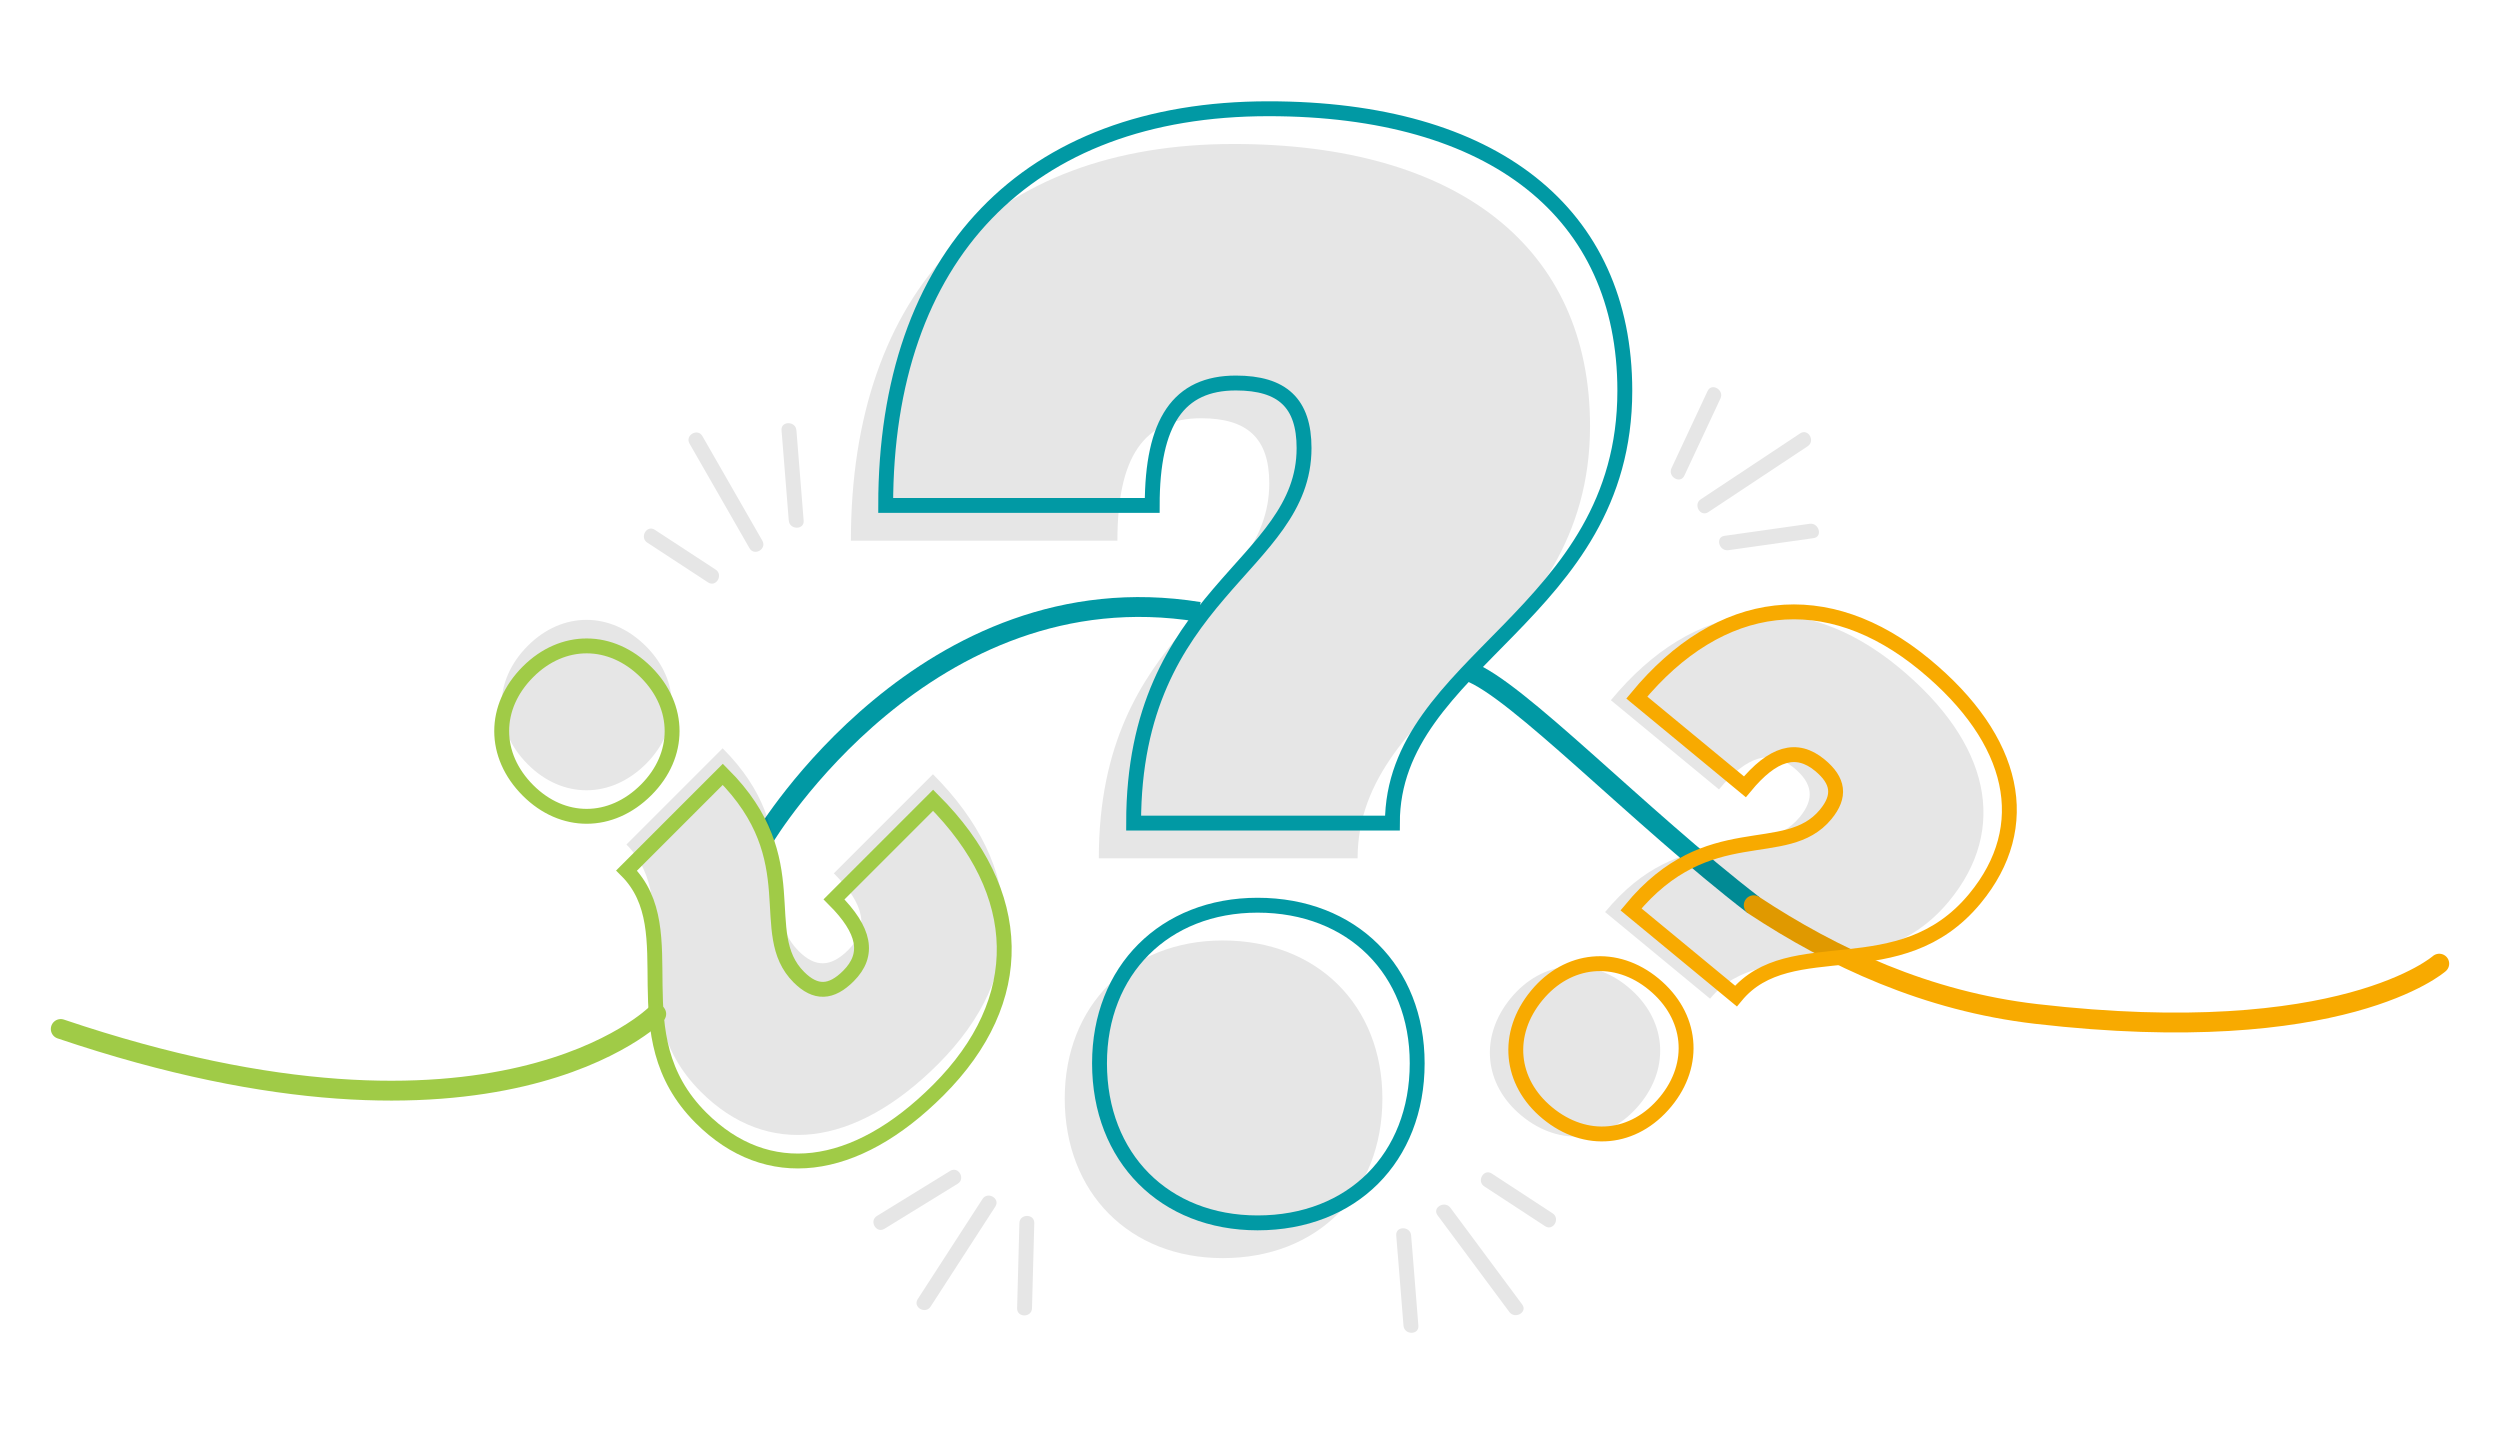 <?xml version="1.0" encoding="utf-8"?>
<!-- Generator: Adobe Illustrator 16.0.0, SVG Export Plug-In . SVG Version: 6.00 Build 0)  -->
<!DOCTYPE svg PUBLIC "-//W3C//DTD SVG 1.1//EN" "http://www.w3.org/Graphics/SVG/1.1/DTD/svg11.dtd">
<svg version="1.1" id="Calque_1" xmlns="http://www.w3.org/2000/svg" xmlns:xlink="http://www.w3.org/1999/xlink" x="0px" y="0px"
	 width="503.96px" height="290.594px" viewBox="0 0 503.96 290.594" enable-background="new 0 0 503.96 290.594"
	 xml:space="preserve">
<g>
	<path fill="none" stroke="#0199A4" stroke-width="4" stroke-miterlimit="10" d="M296.035,135.321
		c9.604,3.439,34.191,29.236,57.49,47.159"/>
	<path fill="none" stroke="#0199A4" stroke-width="4" stroke-miterlimit="10" d="M154.191,168.642c0,0,32.57-54.168,87.514-45.3"/>
	<path fill="none" stroke="#F8AA00" stroke-width="4" stroke-linecap="round" stroke-linejoin="round" stroke-miterlimit="10" d="
		M353.525,182.479c15.959,10.544,34.916,19.366,56.926,21.915c61.781,7.153,81.264-10.137,81.264-10.137"/>
	<path opacity="0.1" d="M248.68,29.025c45.293,0,71.846,20.928,71.846,56.851c0,45.293-46.855,54.352-46.855,87.149h-52.166
		c0-46.542,34.361-51.54,34.361-75.592c0-9.059-4.375-13.119-13.744-13.119c-11.559,0-16.869,7.809-16.869,24.676h-53.727
		C171.525,58.699,199.951,29.025,248.68,29.025 M278.668,221.442c0,19.055-13.119,32.174-32.174,32.174
		c-18.742,0-31.861-13.119-31.861-32.174c0-18.742,13.119-31.86,31.861-31.86C265.549,189.582,278.668,202.7,278.668,221.442"/>
	<path fill="none" stroke="#0199A4" stroke-width="3" stroke-miterlimit="10" d="M255.693,21.921
		c45.293,0,71.844,20.928,71.844,56.85c0,45.293-46.855,54.353-46.855,87.15h-52.164c0-46.542,34.359-51.54,34.359-75.592
		c0-9.06-4.373-13.119-13.742-13.119c-11.559,0-16.869,7.809-16.869,24.676h-53.727C178.539,51.595,206.965,21.921,255.693,21.921z
		 M285.682,214.338c0,19.055-13.121,32.174-32.176,32.174c-18.74,0-31.861-13.119-31.861-32.174
		c0-18.742,13.121-31.862,31.861-31.862C272.561,182.476,285.682,195.596,285.682,214.338z"/>
	<path opacity="0.1" d="M189.115,214.496c-16.842,16.843-34.498,18.934-47.855,5.575c-16.844-16.843-2.787-37.635-14.984-49.831
		l19.396-19.396c17.309,17.307,6.391,31.941,15.334,40.886c3.367,3.368,6.504,3.253,9.988-0.231
		c4.297-4.299,3.369-9.176-2.904-15.449l19.98-19.979C206.771,174.77,207.234,196.375,189.115,214.496 M106.412,154.095
		c-7.086-7.085-7.086-16.843,0-23.928c6.969-6.97,16.727-6.97,23.813,0.115c6.969,6.971,6.969,16.728,0,23.696
		C123.139,161.064,113.381,161.064,106.412,154.095"/>
	<path fill="none" stroke="#A0CB47" stroke-width="3" stroke-miterlimit="10" d="M189.148,219.746
		c-16.842,16.842-34.498,18.932-47.855,5.575c-16.842-16.843-2.787-37.636-14.984-49.831l19.398-19.396
		c17.307,17.307,6.389,31.941,15.332,40.885c3.369,3.369,6.506,3.253,9.99-0.231c4.297-4.298,3.367-9.176-2.904-15.448
		l19.979-19.979C206.805,180.019,207.268,201.625,189.148,219.746z M106.447,159.345c-7.086-7.086-7.086-16.844,0-23.929
		c6.969-6.969,16.725-6.969,23.811,0.116c6.969,6.969,6.969,16.727,0,23.695C123.172,166.314,113.416,166.314,106.447,159.345z"/>
	<path opacity="0.1" d="M382.793,134.554c18.367,15.163,22.129,32.54,10.104,47.108c-15.164,18.368-37.199,6.354-48.18,19.655
		l-21.156-17.463c15.582-18.875,31.191-9.398,39.244-19.152c3.031-3.674,2.617-6.785-1.184-9.922
		c-4.686-3.87-9.455-2.481-15.102,4.359l-21.789-17.988C341.568,120.757,363.031,118.239,382.793,134.554 M330.533,222.627
		c-6.379,7.728-16.092,8.656-23.818,2.276c-7.602-6.274-8.529-15.987-2.15-23.715c6.275-7.601,15.988-8.528,23.588-2.254
		C335.881,205.314,336.809,215.027,330.533,222.627"/>
	<path fill="none" stroke="#F8AA00" stroke-width="3" stroke-miterlimit="10" d="M388.016,134.021
		c18.367,15.163,22.129,32.54,10.102,47.108c-15.162,18.368-37.197,6.356-48.178,19.657l-21.156-17.465
		c15.582-18.875,31.189-9.398,39.242-19.152c3.033-3.674,2.619-6.785-1.182-9.922c-4.686-3.869-9.455-2.48-15.102,4.359
		l-21.789-17.987C346.791,120.224,368.254,117.706,388.016,134.021z M335.756,222.094c-6.379,7.728-16.092,8.656-23.818,2.276
		c-7.602-6.274-8.529-15.986-2.15-23.715c6.275-7.601,15.988-8.528,23.588-2.254C341.104,204.781,342.031,214.494,335.756,222.094z"
		/>
	<path fill="none" stroke="#A0CB47" stroke-width="4" stroke-linecap="round" stroke-linejoin="round" stroke-miterlimit="10" d="
		M12.246,207.429c87.717,29.646,120.041-3.035,120.041-3.035"/>
	<path opacity="0.1" d="M153.678,108.996c-4.029-7.028-8.061-14.058-12.088-21.086c-0.961-1.675-3.555-0.165-2.592,1.515
		c4.029,7.028,8.059,14.057,12.09,21.086C152.047,112.185,154.641,110.675,153.678,108.996"/>
	<path opacity="0.1" d="M162.006,104.937c-0.486-6.063-0.975-12.127-1.463-18.191c-0.154-1.912-3.156-1.928-3,0
		c0.488,6.064,0.977,12.128,1.463,18.191C159.16,106.848,162.16,106.865,162.006,104.937"/>
	<path opacity="0.1" d="M144.258,114.819c-4.088-2.674-8.174-5.349-12.262-8.021c-1.619-1.062-3.125,1.536-1.514,2.59
		c4.086,2.674,8.174,5.348,12.26,8.021C144.363,118.469,145.867,115.874,144.258,114.819"/>
	<path opacity="0.1" d="M339.537,95.887c2.426-5.184,4.852-10.367,7.277-15.55c0.813-1.738-1.771-3.264-2.59-1.515
		c-2.426,5.184-4.852,10.367-7.277,15.55C336.135,96.111,338.719,97.636,339.537,95.887"/>
	<path opacity="0.1" d="M344.369,103.235c6.678-4.427,13.354-8.854,20.029-13.279c1.602-1.063,0.102-3.661-1.514-2.592
		c-6.678,4.428-13.354,8.854-20.029,13.281C341.254,101.708,342.754,104.306,344.369,103.235"/>
	<path opacity="0.1" d="M348.424,110.91l17.164-2.43c1.904-0.269,1.096-3.159-0.797-2.892c-5.723,0.809-11.443,1.619-17.166,2.428
		C345.723,108.286,346.531,111.177,348.424,110.91"/>
	<path opacity="0.1" d="M289.789,244.983l14.473,19.494c1.137,1.533,3.742,0.039,2.588-1.514
		c-4.822-6.498-9.646-12.996-14.471-19.494C291.242,241.936,288.637,243.43,289.789,244.983"/>
	<path opacity="0.1" d="M281.461,249.042c0.486,6.063,0.975,12.127,1.463,18.19c0.152,1.912,3.154,1.928,3,0
		c-0.488-6.063-0.977-12.128-1.463-18.19C284.307,247.13,281.305,247.114,281.461,249.042"/>
	<path opacity="0.1" d="M299.209,239.16c4.088,2.675,8.174,5.349,12.26,8.021c1.621,1.062,3.127-1.535,1.516-2.589
		c-4.088-2.675-8.174-5.349-12.262-8.022C299.104,235.509,297.598,238.106,299.209,239.16"/>
	<path opacity="0.1" d="M205.494,246.558c-0.154,5.721-0.307,11.441-0.459,17.162c-0.051,1.932,2.949,1.93,3,0
		c0.152-5.721,0.305-11.441,0.459-17.162C208.545,244.627,205.545,244.628,205.494,246.558"/>
	<path opacity="0.1" d="M198.055,241.704c-4.354,6.726-8.703,13.451-13.055,20.177c-1.053,1.625,1.545,3.131,2.59,1.514
		c4.352-6.726,8.703-13.451,13.055-20.176C201.695,241.592,199.1,240.086,198.055,241.704"/>
	<path opacity="0.1" d="M191.543,236.032l-14.768,9.085c-1.641,1.01-0.135,3.605,1.516,2.59c4.922-3.028,9.844-6.057,14.766-9.084
		C194.697,237.612,193.191,235.016,191.543,236.032"/>
</g>
</svg>
